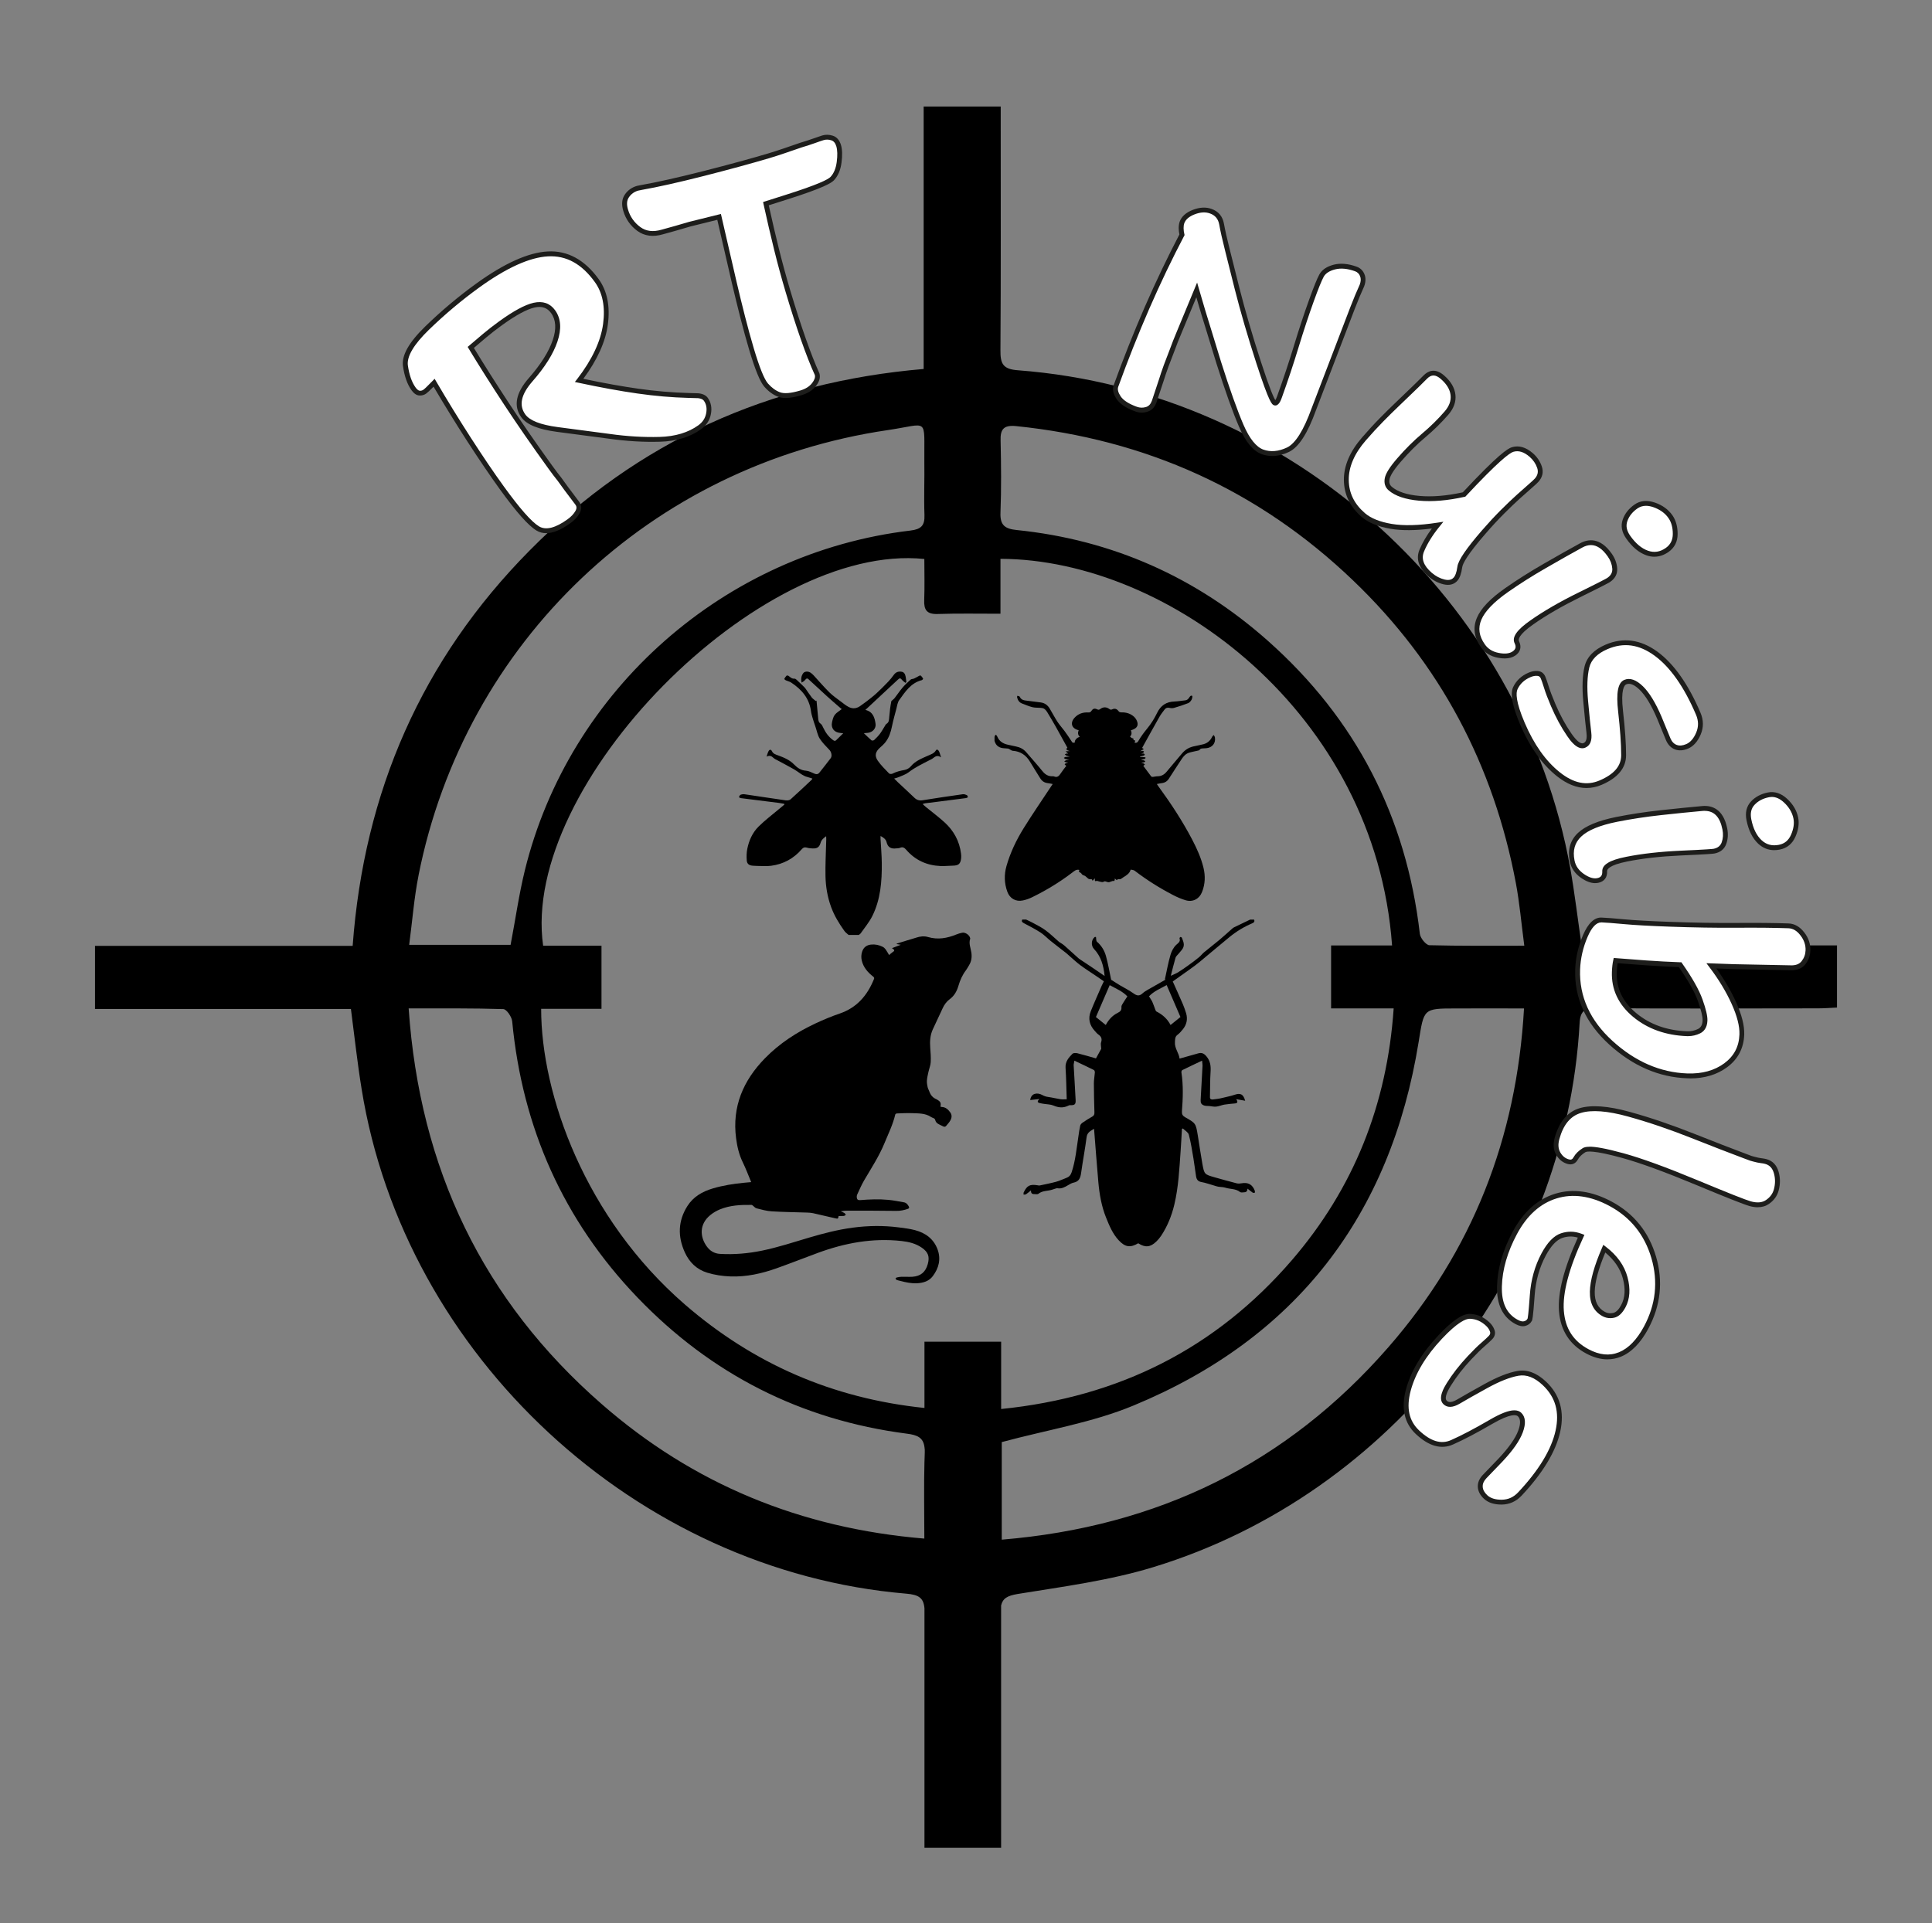 <?xml version="1.0" encoding="UTF-8"?>
<svg id="Calque_1" data-name="Calque 1" xmlns="http://www.w3.org/2000/svg" viewBox="0 0 631.1 628.32">
  <rect x="0" y="0" width="631.1" height="628.32" fill="#808080" stroke="none"/>
  <defs>
    <style>
      .cls-1 {
        fill: #fff;
      }

      .cls-2 {
        fill: #1d1d1b;
      }
    </style>
  </defs>
  <path d="M516.64,308.89c-1.29-8.78-2.24-16.91-3.66-24.96-15.66-87.82-91.26-156.19-180.37-162.94-5.03-.34-5.85-2.15-5.81-6.58.17-24.44.09-48.88.09-73.32v-6.28h-25.17v85.75c-50.43,4.3-93.5,23.67-128.69,59.29-35.2,35.58-54.13,78.83-57.83,129.21H31.03v20.61h83.6c1.2,9.16,2.11,17.68,3.49,26.12,13.98,87.17,89.76,157.48,177.88,164.92,4.17.34,5.68,1.42,5.98,4.78v78.27h25.04v-79.21c.56-2.32,2.07-3.18,5.46-3.74,14.84-2.41,29.99-4.39,44.32-8.78,77.79-23.75,134.72-96.68,139.19-177.7.22-4.39,1.98-4.9,5.68-4.9,24.05.13,48.15.09,72.2.04,2.11,0,4.17-.17,6.2-.26v-20.31h-83.43ZM136.71,286.04c15.15-76.33,75.86-134.16,153.35-145.52,13.51-1.98,11.75-4.43,11.88,10.28.09,5.81-.17,11.66.04,17.47.13,3.49-1.12,4.65-4.56,5.08-60.71,7.19-111.48,51.98-125.98,111.05-1.94,7.92-3.06,16.01-4.65,24.31h-33.13c1.03-7.75,1.59-15.27,3.06-22.68ZM301.98,477.51c-.22,8.13-.04,16.31-.04,25.21-40.4-3.36-75.47-17.81-105.37-43.93-38.81-33.86-59.46-76.89-63.08-129.3,10.97,0,20.95-.09,30.89.22,1.08,0,2.8,2.54,2.93,4,3.31,34.77,16.74,65.01,40.92,90.23,24.05,25.04,53.4,40.02,87.95,44.49,3.49.43,5.42,1.29,5.81,4.43.09.56.13,1.12.09,1.81-.04.95-.04,1.89-.09,2.84ZM301.98,438.4v21.64c-30.16-3.14-55.94-14.5-78.27-33.82-32.57-28.23-46.94-68.59-46.94-96.6h19.71v-20.61h-19.06c-7.49-52.62,70.61-131.92,124.52-126.37,0,4.43.13,8.95-.04,13.42-.13,3.18.82,4.65,4.3,4.56,6.67-.22,13.34-.09,20.61-.09v-17.94c55.08.17,122.46,50.56,127.92,126.33h-19.92v20.57h20.44c-2.15,31.5-13.08,58.82-33.26,82.27-24.78,28.74-56.32,44.71-94.96,48.62v-21.99h-25.04ZM453.47,440.25c-33.13,37.99-75.25,58.6-126.24,62.82v-31.88c14.84-4,29.65-6.37,43.07-11.96,53.1-21.99,83.95-62.13,93.11-118.8,1.76-10.89,1.42-10.93,12.26-10.93,7.1-.04,14.16,0,22.16,0-2.41,42.43-16.91,79.3-44.36,110.75ZM466.94,308.85c-1.12-.04-3.01-2.37-3.14-3.74-4.43-38.25-20.91-70.22-49.65-95.74-23.41-20.78-50.82-33-82.05-36.19-3.79-.39-5.46-1.55-5.29-5.64.3-7.83.22-15.71.04-23.54-.13-3.79,1.03-5.16,5.03-4.78,42.42,4.35,79.26,20.87,110.11,50.43,28.4,27.19,45.91,60.32,53.18,98.92,1.2,6.37,1.76,12.91,2.75,20.44-11.02,0-21,.09-30.98-.17Z"/>
  <path d="M315.13,468.99c-81.52,0-147.85-66.33-147.85-147.85s66.33-147.85,147.85-147.85,147.85,66.33,147.85,147.85-66.33,147.85-147.85,147.85ZM315.13,179.63c-78.03,0-141.51,63.48-141.51,141.51s63.48,141.51,141.51,141.51,141.51-63.48,141.51-141.51-63.48-141.51-141.51-141.51Z"/>
  <path d="M245.37,386.21c-.94-2.24-1.73-4.38-2.73-6.42-1.22-2.5-1.84-5.15-2.19-7.87-1.35-10.31,2.31-18.84,9.4-26.11,4.77-4.89,10.41-8.55,16.57-11.43,2.57-1.2,5.19-2.3,7.87-3.21,5.62-1.92,9.04-5.93,11.19-11.26.15-.36.07-.55-.23-.79-1.76-1.39-3.22-3.01-3.75-5.28-.23-.98-.19-1.97.13-2.93.47-1.39,1.47-2.13,2.9-2.28,1.34-.14,2.62.13,3.81.73.37.19.71.51.96.85.42.59.76,1.24,1.13,1.85.33-.28.62-.6.98-.83.91-.58.94-.8-.05-1.43.97-.37,1.86-.71,2.89-1.1-.54-.09-.96-.16-1.46-.25.15-.09.25-.17.36-.21.98-.31,1.97-.61,2.95-.91,1.06-.32,2.13-.61,3.18-.96,1.28-.43,2.6-.58,3.87-.2,3.23.95,6.27.38,9.28-.85.58-.24,1.2-.41,1.82-.55,1.02-.25,2.47.74,2.66,1.78.01.06.03.13.01.18-.55,1.56.17,3.02.38,4.51.21,1.47.04,2.84-.74,4.12-.34.56-.64,1.15-1.03,1.67-1.15,1.51-1.9,3.19-2.43,5-.51,1.75-1.32,3.3-2.84,4.42-1.06.78-1.8,1.81-2.35,3.01-1.05,2.31-2.16,4.59-3.22,6.9-.86,1.89-.98,3.9-.83,5.95.12,1.58.25,3.17.16,4.75-.06,1.07-.51,2.11-.74,3.17-.2.93-.43,1.86-.5,2.81-.05.71.08,1.45.23,2.16.1.5.39.95.56,1.44.41,1.19,1.16,2.06,2.34,2.54.09.04.17.1.26.15,1.07.64,1.25,1.04,1.03,2.28.15.03.3.08.45.09,1.26.05,2.06.82,2.75,1.76.63.87.51,1.8.03,2.64-.36.65-.89,1.2-1.37,1.78-.25.3-.58.37-.96.17-.63-.34-1.31-.59-1.89-.99-.32-.22-.59-.64-.69-1.02-.09-.36-.24-.55-.55-.68-.31-.13-.63-.25-.91-.43-1.85-1.22-3.97-1.12-6.04-1.21-1.68-.07-3.37.03-5.05.09-.19,0-.51.21-.54.38-.75,3.23-2.22,6.18-3.47,9.23-1.77,4.34-4.33,8.24-6.69,12.26-.88,1.5-1.55,3.12-2.29,4.69-.11.24-.14.54-.12.81.07.76.37,1.01,1.13.95,3.07-.25,6.15-.38,9.22-.08,1.69.16,3.37.51,5.05.8.79.14,1.26.7,1.61,1.38.2.38.11.61-.32.76-1.22.42-2.43.68-3.75.66-5.28-.08-10.56-.07-15.84-.08-.77,0-1.54.06-2.33.23.39.17.8.31,1.16.53.21.13.35.39.52.59-.22.13-.44.36-.67.38-.57.06-1.14.02-1.7.02-.16.92-.2.96-1.07.76-2.44-.56-4.86-1.14-7.3-1.68-.65-.14-1.34-.18-2.01-.2-3.83-.13-7.66-.16-11.48-.4-1.66-.1-3.32-.57-4.95-.98-.46-.12-.83-.61-1.25-.92-.12-.09-.25-.2-.38-.2-3.53-.05-7.04.1-10.35,1.47-1.08.45-2.15,1.06-3.06,1.8-3.84,3.09-3.39,7.29-1.24,10.27,1.06,1.47,2.44,2.35,4.33,2.46,4.65.27,9.23-.13,13.79-1.07,5.23-1.08,10.3-2.76,15.41-4.27,4.66-1.38,9.36-2.59,14.2-3.23,4.98-.66,9.97-.73,14.96-.09,1.79.23,3.6.44,5.33.9,3.44.9,6.12,2.85,7.39,6.3,1.17,3.18.4,6.14-1.57,8.75-1.24,1.65-3.14,2.21-5.16,2.31-1.85.09-3.63-.29-5.4-.76-.4-.11-.82-.17-1.2-.32-.17-.07-.34-.28-.39-.45-.02-.09.23-.32.39-.36.52-.11,1.05-.22,1.58-.23,1.17-.03,2.34.07,3.51,0,2.73-.18,4.33-1.54,5.05-4.17.66-2.42.14-3.88-1.95-5.33-1.98-1.37-4.24-1.92-6.59-2.18-9.48-1.06-18.57.63-27.43,3.9-4.46,1.65-8.89,3.39-13.37,4.99-4.89,1.74-9.9,2.87-15.14,2.68-2.57-.1-5.1-.47-7.56-1.22-3.46-1.06-5.85-3.41-7.32-6.63-2.36-5.17-2.26-10.28.84-15.16,1.93-3.03,4.85-4.71,8.22-5.72,3.4-1.02,6.88-1.55,10.4-1.89.67-.06,1.33-.12,2.23-.2Z"/>
  <path d="M409.65,300.46c.28.66-.02.97-.62,1.23-2.68,1.14-5.15,2.64-7.4,4.48-3.26,2.66-6.45,5.39-9.69,8.07-1.01.83-2.06,1.61-3.12,2.37-1.89,1.36-3.8,2.7-5.73,4.07,1.06,2.38,2.21,4.89,3.3,7.42.41.95.74,1.94,1.05,2.93.6,1.98.2,3.78-1.11,5.36-.51.61-1.03,1.24-1.67,1.71-.87.65-.79,1.41-.86,2.38-.15,2.05,1.29,3.52,1.52,5.41,2.05-.58,4.05-1.12,6.04-1.7,1.14-.34,1.9-.02,2.7.92,1.32,1.54,1.51,3.22,1.38,5.13-.18,2.73-.13,5.48-.2,8.22-.02.71.45.83.95.78,1.06-.12,2.14-.25,3.17-.52,1.27-.34,2.56-.54,3.83-.98,1.85-.64,2.94-.41,3.55,1.92-.93-.17-1.81-.32-2.93-.52.65.93.45,1.32-.42,1.4-1.14.11-2.3.19-3.43.38-.9.15-1.77.56-2.68.66-.73.08-1.5-.12-2.25-.19-.52-.05-1.06,0-1.56-.14-.39-.1-.83-.34-1.04-.65-.21-.31-.25-.8-.23-1.2.19-3.74.42-7.48.62-11.23.02-.45-.09-.91-.16-1.61-2.3,1.09-4.39,2.07-6.46,3.09-.18.09-.32.52-.28.76.65,4.22.49,8.45.17,12.68-.07.95.2,1.48,1.05,1.96,3.49,1.96,3.48,1.99,4.15,6.07.5,3.04.92,6.1,1.47,9.13.63,3.47.67,3.47,4.07,4.44,2.37.67,4.75,1.34,7.14,1.95.48.12,1.04.09,1.53,0,2.21-.41,3.63.36,4.41,2.49.07.18-.04.43-.07.64-.22-.03-.49,0-.66-.1-.53-.36-1.02-.78-1.67-1.29-.05,1.36-.96,1.14-1.64,1.23-.26.04-.62,0-.81-.14-1.39-1.12-3.18-.89-4.74-1.39-.77-.25-1.62-.21-2.43-.35-.44-.07-.85-.24-1.28-.36-1.39-.39-2.76-.9-4.17-1.15-1.17-.2-1.58-.9-1.74-1.88-.31-1.95-.53-3.92-.86-5.86-.44-2.59-.83-5.21-1.51-7.74-.21-.8-1.28-1.36-1.95-2.03-.1.06-.19.13-.29.19-.14,2.38-.26,4.75-.43,7.13-.42,5.92-.69,11.85-2.08,17.65-.86,3.59-2.24,7-4.28,10.09-.44.66-.96,1.28-1.53,1.84-1.98,1.94-3.65,2.1-5.96.62-2.61,1.53-4.31,1.27-6.42-1.02-1.94-2.11-3.02-4.72-4.07-7.33-1.51-3.73-2.18-7.66-2.54-11.64-.51-5.77-.93-11.54-1.4-17.41-1.07.67-2.22,1.11-2.43,2.72-.51,3.91-1.25,7.8-1.8,11.71-.22,1.58-.65,2.8-2.43,3.15-.66.13-1.28.52-1.88.87-1.06.62-2.1,1.21-3.41.97-.25-.04-.54.08-.8.16-.33.09-.66.21-.99.32-1.47.48-3.14.25-4.45,1.34-.26.21-.8.1-1.22.1-.65,0-1.25-.08-1.19-1.23-.67.54-1.12.95-1.62,1.27-.21.14-.54.09-.81.12.02-.25-.04-.54.06-.75,1.08-2.23,2.04-2.7,4.51-2.3.24.04.49.11.72.06,1.81-.39,3.63-.74,5.42-1.23,1.1-.3,2.13-.83,3.2-1.21.95-.34,1.48-.91,1.81-1.92,1.27-3.85,1.61-7.87,2.22-11.83.17-1.12.31-2.25.57-3.36.08-.36.42-.73.74-.95,1.03-.71,2.08-1.39,3.17-1.99.62-.34.75-.74.73-1.41-.1-3.16-.17-6.31-.18-9.47,0-1.17.24-2.34.32-3.52.02-.28-.11-.73-.31-.83-2.04-1.02-4.1-1.98-6.37-3.06-.1.64-.26,1.09-.24,1.53.2,3.78.46,7.55.64,11.33.07,1.45-.33,1.74-1.78,1.68-.26-.01-.53.13-.78.24-1.59.74-3.1.56-4.7-.12-.9-.39-1.97-.37-2.96-.53-.48-.08-.96-.14-1.43-.25-.67-.16-1.15-.43-.16-1.36-1.22.14-2.12.24-3.03.35.31-2.32,2.36-2.51,3.92-1.66.66.37,1.27.56,2,.66,1.34.18,2.65.53,3.98.73.59.09,1.21.02,2.03.02-.12-3.56-.16-6.93-.38-10.28-.13-2.03,1.01-3.33,2.25-4.58.31-.31,1.14-.3,1.66-.17,2.08.52,4.13,1.14,6.02,1.67.59-1.07,1.15-2.07,1.69-3.08.08-.15-.01-.39-.02-.59-.01-.52-.16-1.08,0-1.54.39-1.12.1-1.91-.85-2.57-.45-.31-.81-.76-1.18-1.17-1.74-1.88-2.29-4.05-1.34-6.44,1.13-2.83,2.39-5.61,3.6-8.4.21-.48.46-.93.69-1.4-.83-.57-1.64-1.13-2.46-1.69-1.73-1.18-3.51-2.29-5.19-3.54-1.38-1.03-2.63-2.23-3.94-3.36-.24-.2-.45-.43-.7-.62-1.69-1.32-3.39-2.61-5.06-3.95-1.13-.9-2.13-1.99-3.33-2.77-1.72-1.12-3.56-2.06-5.38-3.02-.56-.3-.95-.55-.6-1.23.42,0,.83,0,1.25,0,.74.36,1.49.68,2.21,1.08,1.4.78,2.87,1.48,4.14,2.43,1.57,1.16,2.97,2.54,4.45,3.82.18.16.42.24.61.38.36.24.73.47,1.05.75,1.59,1.42,3.17,2.85,4.76,4.28.03.02.05.05.08.07,1.48.99,2.97,1.97,4.44,2.96,1.27.85,2.52,1.73,3.91,2.67-.34-3.43-1.2-6.43-3.49-8.85-.99-1.05-.89-2.92.2-3.84.1-.09.31-.05.46-.06.11.57.02,1.3.34,1.57,1.47,1.27,2.43,2.87,2.93,4.67.7,2.52,1.13,5.12,1.69,7.75.42.26,1,.63,1.57.99.41.26.81.52,1.23.77,1.52.9,3.12,1.69,4.55,2.72,1.11.8,1.9.89,2.93-.06.47-.43,1.03-.78,1.59-1.1,1.48-.87,2.97-1.7,4.46-2.54.5-.28,1-.58,1.49-.86-.09-.01-.18-.02-.27-.04.6-2.69,1.07-5.42,1.85-8.06.34-1.13.9-2.29,1.86-3.23.48-.47,1.51-1,1.08-2.1-.04-.11.16-.43.29-.46.14-.03.44.12.49.26.25.72.61,1.46.62,2.2.02,1.32-1.03,2.13-1.78,3.08-.32.4-.79.76-.92,1.22-.57,1.95-1.04,3.93-1.55,5.91.88-.42,1.67-.71,2.38-1.14,1.18-.73,2.33-1.53,3.46-2.35,1.16-.83,2.3-1.69,3.4-2.59.59-.48,1.04-1.11,1.63-1.6,1.65-1.37,3.37-2.67,5.01-4.05,1.42-1.19,2.78-2.45,4.17-3.67.18-.16.38-.31.59-.42,1.75-.85,3.51-1.7,5.27-2.54.42,0,.83,0,1.25,0ZM375.33,325.54c.41.68.82,1.24,1.11,1.86.35.76.58,1.57.89,2.34.11.28.23.67.46.78,2.02,1,3.58,2.46,4.58,4.39,1.02-.82,2.02-1.63,3.23-2.61-1.42-3.29-2.95-6.83-4.5-10.43-2.08,1.15-4.16,1.97-5.76,3.66ZM368.27,325.57c-1.62-1.72-3.71-2.53-5.78-3.68-1.56,3.61-3.09,7.15-4.5,10.42,1.23.99,2.2,1.78,3.22,2.6.88-1.67,2.13-3.1,3.89-3.96.89-.43,1.32-.91,1.22-1.94-.04-.41.31-.89.55-1.3.42-.7.89-1.38,1.4-2.15Z"/>
  <path d="M324.85,240.82c.05-.13.1-.26.14-.39.13-.41.33-.42.58-.1.07.09.14.19.18.3.66,1.62,1.95,2.39,3.58,2.72.85.17,1.69.38,2.54.55,1.31.26,2.44.83,3.32,1.84,1.78,2.05,3.59,4.08,5.3,6.19.89,1.11,1.9,1.77,3.34,1.71.14,0,.3-.02.42.03,1.1.5,1.68-.11,2.23-.96.56-.86,1.22-1.66,1.83-2.47-.2-.17-.38-.3-.53-.47-.01-.02.15-.27.28-.32.27-.1.57-.14.85-.35-.22,0-.44.04-.64-.01-.22-.05-.42-.18-.63-.28.18-.13.35-.31.56-.39.28-.1.59-.12,1.07-.2-.55-.09-.91-.12-1.25-.22-.19-.06-.35-.23-.52-.36.2-.11.4-.3.61-.32.43-.05.88-.02,1.35-.11-.38-.1-.78-.18-1.14-.32-.19-.08-.33-.29-.5-.44.21-.08.42-.18.64-.23.13-.03.27.03.45.05-.04-.06-.05-.09-.07-.11-.26-.22-.52-.44-.77-.66.34-.03.68-.06,1.02-.08.07,0,.14,0,.41,0-.38-.13-.59-.18-.78-.28-.17-.09-.31-.24-.46-.36.12-.14.25-.29.41-.47-1.26-2.28-2.54-4.64-3.86-6.98-.9-1.59-1.83-3.16-2.78-4.72-.24-.39-.57-.76-.95-1.02-.3-.2-.71-.27-1.09-.3-.9-.09-1.84,0-2.7-.21-1.17-.29-2.3-.79-3.44-1.22-.92-.34-1.38-1.08-1.61-1.99-.04-.16.04-.35.07-.52.19.04.39.06.56.12.1.04.21.13.26.23.51,1.11,1.54,1.15,2.54,1.27,1.44.17,2.88.35,4.32.55,1.27.17,2.22.88,2.87,1.95.88,1.44,1.64,2.95,2.56,4.36.68,1.05,1.55,1.98,2.29,2.99.78,1.07,1.54,2.17,2.26,3.29.41.63.37.65,1.14.51-.22-.64.73-1.75,1.64-1.82-.67-.65-.76-1.38-.38-2.15-.08-.04-.11-.08-.15-.09-2.2-.57-2.73-2.38-1.19-4.06,1.2-1.3,2.71-1.81,4.43-1.71.5.03.8-.09,1.08-.53.48-.75,1.07-.89,1.87-.48.4.2.65.15.99-.11.97-.73,1.99-.73,2.98,0,.33.24.57.28.94.1.86-.41,1.56-.13,2.11.65.14.2.52.35.78.34,1.62-.05,3.09.37,4.27,1.47.48.45.88,1.12,1.05,1.76.34,1.31-.38,2.14-2.11,2.62.31.76.3,1.49-.29,2.05.24.19.43.46.68.52.39.1.63.2.41.65.67.04.72.16.37.81.59.19.95.02,1.27-.54.82-1.42,1.78-2.72,2.83-4,1.28-1.55,2.39-3.3,3.26-5.12,1.2-2.48,3.02-3.69,5.73-3.77,1.17-.04,2.33-.27,3.49-.38.54-.05.87-.34,1.19-.75.27-.35.49-.98,1.09-.7.11.05,0,.88-.21,1.24-.26.44-.64.94-1.09,1.12-1.52.6-3.08,1.1-4.65,1.56-.45.13-1,.11-1.46,0-.69-.17-1.22,0-1.62.53-.59.78-1.21,1.56-1.69,2.41-1.91,3.36-3.77,6.75-5.65,10.14.13.09.29.2.56.39-.44.25-.79.45-1.24.7.35-.05.61-.13.87-.12.15,0,.29.14.44.22-.09.14-.15.34-.28.42-.19.12-.43.16-.64.3.26-.03.52-.1.77-.07.14.02.31.17.38.31.03.06-.14.29-.25.33-.41.14-.84.23-1.27.33,0,.06,0,.12,0,.18.46,0,.93-.02,1.39.01.15.01.3.15.45.23-.13.13-.24.34-.4.38-.38.11-.78.15-1.19.29.35.06.71.09,1.05.19.15.04.27.21.4.32-.15.11-.29.28-.46.31-.27.05-.55.01-.85.13.21.06.44.09.64.18.2.09.37.22.55.34-.16.16-.32.32-.52.51.81,1.09,1.67,2.26,2.55,3.41.09.12.35.19.52.18.51-.04,1.02-.2,1.52-.2,1.27,0,2.22-.53,3.02-1.5,1.65-2.01,3.36-3.97,5.03-5.97,1.12-1.34,2.53-2.11,4.25-2.4.76-.13,1.5-.36,2.26-.5,1.54-.28,2.65-1.1,3.32-2.53.11-.23.35-.39.53-.59.13.26.33.5.38.77.31,1.9-.85,3.35-2.8,3.54-.37.04-.75.04-1.12.07-.41.03-.81,0-1.08.47-.12.2-.53.24-.82.31-.88.22-1.79.35-2.65.63-1.04.34-1.77,1.12-2.36,2.02-1.4,2.14-2.81,4.26-4.18,6.42-.57.91-1.35,1.38-2.4,1.5-.49.05-.97.18-1.56.29.2.28.35.52.52.76,4.07,5.57,7.85,11.32,11.05,17.44,1.53,2.93,2.89,5.94,3.67,9.17.64,2.66.55,5.3-.46,7.87-.9,2.3-3.01,3.43-5.38,2.73-1.45-.43-2.86-1.05-4.2-1.75-4.37-2.27-8.53-4.9-12.45-7.9-.36-.28-.95-.27-1.29-.36-.15.33-.22.59-.37.82-.68,1.04-1.85,1.48-2.78,2.2-.23.18-.67.09-1.11.13-.01.02-.13.17-.25.31-.23-.18-.45-.36-.7-.56,0,.13.03.31,0,.46-.03.14-.17.39-.21.38-.75-.21-1.33.54-2.05.36-.35-.09-.7-.21-.96-.29-.32.1-.64.3-.94.27-.54-.06-1.06-.25-1.6-.39-.02,0-.04-.05-.05-.04-.97.43-.61-.39-.71-.81-.23.26-.43.5-.71.82-.13-.29-.22-.46-.23-.49-.43-.05-.83,0-1.09-.15-.52-.32-.92-.94-1.47-1.09-.44-.12-.74-.38-.86-.63-.21-.42-1.26-.43-.64-1.19-1.05-.31-1.72.38-2.44.92-4.08,3.11-8.44,5.75-13.04,8-.96.47-2,.84-3.04,1.05-2.31.48-4.26-.66-5.06-2.88-.99-2.75-1.07-5.54-.27-8.36,1.25-4.38,3.2-8.47,5.58-12.31,2.9-4.68,6.03-9.21,9.06-13.81.14-.21.28-.42.46-.68-.59-.11-1.11-.24-1.64-.3-1.11-.13-1.9-.69-2.47-1.64-1.08-1.78-2.23-3.53-3.29-5.32-1.29-2.17-3.11-3.43-5.67-3.61-.38-.03-.74-.37-1.11-.55-.14-.07-.28-.15-.43-.17-.37-.05-.75-.08-1.12-.09-1.64-.06-2.82-.75-3.27-2.42,0-.42,0-.84,0-1.27Z"/>
  <g>
    <g>
      <path class="cls-1" d="M386.12,76.71c-.17-.68-.26-1.39-.28-2.12-.01-.73.08-1.37.28-1.92.53-1.47,1.82-2.59,3.87-3.38,2.05-.78,3.89-.88,5.55-.28,1.96.7,3.13,2.11,3.51,4.22.38,2.11,1.01,4.91,1.89,8.41l3.15,12.56c1.91,7.54,4.26,15.6,7.04,24.18,2.79,8.58,4.55,13.01,5.28,13.27.49.17,1-.47,1.53-1.94,2.04-5.63,3.87-11.17,5.52-16.59,1.65-5.42,3.3-10.43,4.96-15.02,1.45-4.04,2.54-6.73,3.27-8.06.72-1.33,2.12-2.26,4.18-2.8,2.06-.54,4.41-.33,7.04.62.98.35,1.67,1.02,2.08,2,.41.98.38,2.11-.08,3.39-.97,2.14-2,4.57-3.05,7.31l-12.67,33.1c-2.7,7.47-5.53,11.9-8.49,13.29-2.95,1.39-5.72,1.62-8.29.69-2.57-.93-4.88-3.77-6.94-8.52-2.05-4.76-4.5-11.62-7.35-20.61l-3.28-10.73c-1.23-3.9-2.53-8.25-3.91-13.03l-5.68,13.72c-.92,2.16-1.72,4.19-2.4,6.09l-1.88,4.92c-.64,1.78-1.15,3.29-1.53,4.53l-2.4,7.23c-.49,1.35-1.31,2.19-2.47,2.53-1.16.34-2.3.31-3.4-.08-2.81-1.02-4.72-2.26-5.71-3.72-.99-1.46-1.29-2.75-.89-3.85,3.14-8.69,6.53-17.21,10.15-25.55,3.64-8.34,7.44-16.29,11.41-23.85Z"/>
      <path class="cls-2" d="M415.58,148.99c-1.18,0-2.33-.2-3.44-.6-2.81-1.02-5.23-3.95-7.4-8.95-2.06-4.76-4.54-11.72-7.38-20.68l-3.29-10.74c-1.03-3.26-2.11-6.84-3.28-10.88l-4.82,11.64c-.9,2.11-1.7,4.15-2.39,6.05l-1.89,4.94c-.65,1.8-1.15,3.27-1.52,4.48l-2.41,7.25c-.59,1.61-1.59,2.63-3,3.04-1.33.39-2.64.36-3.89-.1-3-1.08-5-2.4-6.1-4.03-1.14-1.67-1.47-3.21-.98-4.56,3.13-8.65,6.55-17.26,10.17-25.59,3.61-8.27,7.41-16.22,11.3-23.65-.14-.64-.22-1.31-.23-2-.01-.85.1-1.57.33-2.21.61-1.68,2.06-2.98,4.33-3.85,2.23-.85,4.28-.95,6.1-.28,2.24.8,3.59,2.43,4.02,4.83.37,2.06,1,4.87,1.88,8.36l3.15,12.56c1.89,7.46,4.26,15.58,7.03,24.13,2.98,9.17,4.22,11.83,4.72,12.59.13-.19.34-.57.59-1.28,2-5.54,3.85-11.11,5.51-16.55,1.66-5.48,3.34-10.55,4.97-15.06,1.48-4.12,2.56-6.79,3.31-8.17.83-1.52,2.4-2.59,4.67-3.19,2.22-.58,4.74-.36,7.51.64,1.19.43,2.05,1.25,2.54,2.44.49,1.15.46,2.49-.07,3.96-1.03,2.26-2.05,4.71-3.06,7.33l-12.66,33.1c-2.79,7.73-5.7,12.22-8.89,13.72-1.88.88-3.7,1.32-5.46,1.32ZM391.05,92.35l.63,2.17c1.42,4.93,2.7,9.19,3.91,13.02l3.29,10.74c2.82,8.9,5.29,15.81,7.32,20.53,1.96,4.52,4.14,7.24,6.48,8.09,2.35.85,4.94.62,7.69-.66,2.75-1.29,5.47-5.61,8.08-12.84l12.67-33.11c1.02-2.65,2.06-5.12,3.07-7.35.37-1.04.4-1.96.07-2.75-.32-.77-.85-1.28-1.62-1.56-2.46-.89-4.67-1.09-6.57-.6-1.83.48-3.07,1.29-3.68,2.41-.7,1.29-1.78,3.97-3.22,7.95-1.62,4.49-3.29,9.53-4.95,14.98-1.66,5.47-3.52,11.06-5.53,16.63-.29.8-1.07,2.94-2.54,2.41-.62-.22-1.47-.53-5.77-13.78-2.78-8.58-5.16-16.73-7.06-24.23l-3.15-12.56c-.89-3.52-1.53-6.37-1.9-8.47-.33-1.83-1.31-3.01-3-3.62-1.48-.54-3.11-.45-5,.27-1.81.7-2.96,1.67-3.41,2.91-.16.45-.24,1-.23,1.64.01.68.1,1.33.25,1.94l.07.29-.14.27c-3.92,7.46-7.76,15.47-11.39,23.8-3.61,8.3-7.02,16.88-10.14,25.5-.3.85-.03,1.91.8,3.14.89,1.32,2.69,2.47,5.33,3.42.95.34,1.9.36,2.91.07.91-.27,1.55-.94,1.95-2.04l2.39-7.21c.37-1.22.88-2.72,1.54-4.55l1.89-4.94c.69-1.92,1.51-3.98,2.41-6.12l6.54-15.8Z"/>
    </g>
    <g>
      <path class="cls-1" d="M469.56,171.61c-6.07.94-11.12,1.06-15.13.38-4.02-.69-7.06-1.93-9.12-3.72-3.64-3.16-5.47-6.97-5.52-11.44-.04-4.47,1.88-8.95,5.76-13.42,2.01-2.31,3.91-4.38,5.72-6.22,1.8-1.84,3.44-3.45,4.91-4.85l4.67-4.48c1.47-1.4,3.05-2.95,4.76-4.66,1.7-1.71,3.55-1.7,5.58.05,2.07,1.79,3.22,3.72,3.46,5.78.24,2.06-.47,4.05-2.14,5.97-2.26,2.6-4.74,5.04-7.44,7.31-2.7,2.27-5.37,4.93-8.01,7.97-2.3,2.65-3.6,4.67-3.89,6.05-.3,1.38.02,2.48.96,3.29,2.01,1.74,5.18,2.82,9.5,3.2,4.32.39,9.2-.03,14.65-1.24,8.58-9.19,13.86-14.08,15.85-14.69,1.99-.6,4.02,0,6.08,1.79,1.28,1.11,2.18,2.43,2.7,3.96.52,1.53.23,2.94-.88,4.22-.34.39-1.04,1.04-2.08,1.94l-3.91,3.46c-1.56,1.4-3.31,3.07-5.24,5.01-1.94,1.94-3.95,4.11-6.04,6.52-4.99,5.75-7.61,9.57-7.87,11.46-.26,1.89-.71,3.2-1.35,3.94-.9,1.04-2.17,1.35-3.81.97-1.64-.4-3.15-1.19-4.53-2.38-2.95-2.56-3.86-5.18-2.73-7.87,1.12-2.69,2.83-5.45,5.12-8.29Z"/>
      <path class="cls-2" d="M472.98,191.1c-.46,0-.94-.06-1.46-.18-1.76-.43-3.4-1.28-4.87-2.55-3.22-2.8-4.21-5.75-2.95-8.77.93-2.24,2.29-4.56,4.03-6.92-5.29.69-9.81.72-13.44.11-4.14-.71-7.34-2.02-9.51-3.9-3.79-3.29-5.74-7.34-5.79-12.03-.04-4.66,1.97-9.35,5.96-13.95,2.03-2.33,3.96-4.44,5.76-6.26,1.73-1.76,3.39-3.4,4.93-4.87l4.66-4.48c1.38-1.31,2.93-2.83,4.74-4.65,1.4-1.41,3.69-2.56,6.66.01,2.21,1.91,3.46,4.03,3.72,6.28.26,2.28-.52,4.5-2.33,6.58-2.28,2.62-4.81,5.11-7.53,7.39-2.66,2.23-5.32,4.89-7.92,7.89-2.75,3.17-3.54,4.85-3.72,5.7-.24,1.1-.01,1.91.7,2.53,1.88,1.63,4.93,2.64,9.05,3.01,4.14.37,8.91-.02,14.17-1.18,11.52-12.33,14.66-14.31,16.03-14.73,2.26-.68,4.55-.03,6.83,1.94,1.37,1.19,2.36,2.64,2.93,4.3.62,1.81.27,3.49-1.03,4.99-.36.41-1.04,1.05-2.16,2.02l-3.9,3.46c-1.55,1.4-3.31,3.07-5.21,4.98-1.91,1.91-3.93,4.08-6,6.48-6.06,6.97-7.52,9.86-7.69,11.05-.28,2.06-.79,3.48-1.53,4.35-.81.93-1.86,1.4-3.13,1.4ZM471.47,170.51l-1.29,1.59c-2.25,2.78-3.93,5.5-5.01,8.09-.99,2.36-.16,4.64,2.52,6.96,1.28,1.1,2.69,1.85,4.2,2.21,1.79.42,2.58-.21,3.02-.71.37-.42.87-1.38,1.16-3.52.28-2.07,2.92-5.95,8.06-11.87,2.1-2.42,4.15-4.63,6.08-6.56,1.92-1.92,3.7-3.61,5.28-5.04l3.91-3.47c1.05-.91,1.7-1.52,2.01-1.87.91-1.06,1.15-2.18.72-3.44-.48-1.39-1.31-2.61-2.47-3.62-1.86-1.61-3.6-2.15-5.33-1.63-1.27.39-4.99,3.21-15.5,14.47l-.17.18-.24.05c-5.52,1.23-10.53,1.66-14.89,1.26-4.46-.4-7.8-1.53-9.94-3.39-1.15-1-1.57-2.4-1.22-4.06.32-1.52,1.65-3.62,4.07-6.41,2.65-3.06,5.38-5.77,8.1-8.06,2.66-2.23,5.13-4.66,7.35-7.22,1.52-1.76,2.16-3.51,1.95-5.36-.21-1.85-1.29-3.62-3.19-5.27-1.71-1.48-3.09-1.51-4.49-.09-1.82,1.83-3.38,3.36-4.77,4.68l-4.66,4.48c-1.53,1.46-3.17,3.08-4.89,4.83-1.77,1.79-3.68,3.87-5.69,6.18-3.73,4.3-5.6,8.64-5.57,12.89.04,4.28,1.76,7.82,5.25,10.85,1.94,1.69,4.88,2.88,8.74,3.54,3.91.66,8.91.53,14.88-.39l2.02-.31Z"/>
    </g>
    <g>
      <path class="cls-1" d="M495.48,209.83c.74,1.51.44,2.73-.89,3.66-1.23.86-2.95,1.06-5.16.63-2.22-.44-3.9-1.48-5.06-3.14-2.05-2.93-2.46-5.87-1.22-8.8,1.24-2.94,4.26-6.08,9.07-9.44,3.83-2.69,7.98-5.3,12.43-7.86,4.44-2.56,8.39-4.79,11.83-6.67,3.44-1.89,6.56-.84,9.36,3.16.97,1.38,1.51,2.84,1.62,4.35.1,1.51-.54,2.76-1.92,3.73-.53.37-3.78,2.03-9.74,4.97-5.97,2.94-11.08,5.91-15.35,8.89-4.06,2.83-5.71,5.01-4.98,6.52ZM530.83,170.02c.62-1.78,1.81-3.29,3.57-4.52,1.65-1.16,3.63-1.33,5.94-.53,2.31.81,4.08,2.09,5.31,3.85,1.04,1.49,1.57,3.37,1.56,5.64,0,2.27-.88,4.02-2.64,5.25-2.08,1.46-4.25,1.78-6.52.99-2.27-.8-4.33-2.53-6.2-5.2-1.31-1.87-1.65-3.69-1.03-5.47Z"/>
      <path class="cls-2" d="M491.5,215.14c-.69,0-1.42-.08-2.22-.23-2.41-.47-4.28-1.64-5.55-3.46-2.21-3.16-2.65-6.37-1.3-9.56,1.31-3.11,4.36-6.31,9.34-9.78,3.82-2.67,8.02-5.33,12.49-7.9,4.46-2.57,8.44-4.82,11.85-6.68,2.64-1.45,6.58-2.05,10.39,3.4,1.05,1.49,1.64,3.09,1.76,4.75.12,1.81-.64,3.3-2.26,4.43-.21.15-.86.6-9.85,5.03-5.91,2.92-11.04,5.89-15.24,8.83-4.99,3.49-4.96,5.02-4.72,5.52h0c.9,1.85.5,3.5-1.14,4.66-.95.66-2.13.99-3.55.99ZM519.68,178.1c-.91,0-1.85.27-2.81.8-3.4,1.86-7.37,4.1-11.82,6.67-4.43,2.54-8.59,5.18-12.37,7.82-4.66,3.25-7.61,6.32-8.79,9.1-1.14,2.69-.77,5.32,1.13,8.04,1.05,1.5,2.54,2.42,4.56,2.81,1.98.39,3.52.22,4.55-.5,1.01-.71,1.2-1.51.63-2.67h0c-.96-1.96.7-4.35,5.23-7.51,4.26-2.99,9.46-6,15.45-8.95,7.73-3.81,9.36-4.71,9.64-4.91,1.15-.8,1.67-1.79,1.58-3.02-.1-1.36-.59-2.69-1.47-3.95-1.74-2.49-3.56-3.73-5.51-3.73ZM540.43,181.91c-.87,0-1.75-.16-2.64-.47-2.42-.86-4.64-2.7-6.58-5.49-1.46-2.08-1.84-4.16-1.13-6.19h0c.67-1.94,1.97-3.59,3.86-4.91,1.86-1.3,4.1-1.51,6.66-.63,2.47.86,4.38,2.26,5.7,4.14,1.14,1.63,1.71,3.68,1.71,6.09,0,2.53-1.01,4.51-2.98,5.9-1.48,1.03-3.01,1.55-4.6,1.55ZM537.66,165.27c-1.04,0-1.97.29-2.81.88-1.61,1.12-2.71,2.51-3.27,4.13h0c-.54,1.54-.23,3.1.93,4.76,1.76,2.51,3.71,4.16,5.81,4.9,2.03.71,3.93.42,5.8-.89,1.55-1.08,2.31-2.59,2.31-4.6,0-2.09-.47-3.83-1.42-5.18-1.12-1.61-2.78-2.8-4.92-3.55-.87-.3-1.67-.45-2.42-.45Z"/>
    </g>
    <g>
      <path class="cls-1" d="M542.01,234.48c-1.92-4.49-3.87-7.71-5.87-9.65-2-1.94-3.75-2.59-5.24-1.96-1.68.72-2.19,3.91-1.54,9.57.65,5.67.98,10.43,1,14.28.01,3.85-2.49,6.85-7.52,9-4.49,1.91-9.09.99-13.8-2.76-4.72-3.75-8.62-9.25-11.71-16.49-2.48-5.81-3.25-9.69-2.32-11.64.93-1.95,2.47-3.39,4.63-4.31.9-.39,1.77-.54,2.61-.48.84.06,1.44.52,1.8,1.35.28.66.66,1.74,1.12,3.24.46,1.5,1.2,3.42,2.19,5.75,1.53,3.59,3.28,6.82,5.26,9.7,1.97,2.88,3.61,4.03,4.93,3.47,1.26-.54,1.75-1.91,1.47-4.13-.27-2.22-.62-5.64-1.04-10.28-.42-4.63-.28-8.37.41-11.22.7-2.84,2.84-5.03,6.43-6.57,5.5-2.35,10.89-1.6,16.14,2.24,5.25,3.84,9.84,10.37,13.78,19.59.95,2.21.97,4.38.07,6.5-.9,2.12-2.13,3.51-3.68,4.18-1.38.59-2.61.67-3.71.26-1.1-.42-1.93-1.28-2.49-2.6l-2.9-7.04Z"/>
      <path class="cls-2" d="M518.26,257.48c-3.2,0-6.46-1.3-9.72-3.9-4.8-3.82-8.82-9.47-11.95-16.8-2.6-6.08-3.35-10.1-2.3-12.3,1.01-2.12,2.71-3.71,5.04-4.7,1-.43,2-.62,2.98-.54,1.14.09,1.99.72,2.47,1.83.31.73.7,1.87,1.15,3.32.45,1.45,1.18,3.36,2.16,5.67,1.51,3.54,3.25,6.76,5.18,9.56,1.67,2.44,3.08,3.56,3.97,3.19.33-.14,1.33-.57,1-3.3-.27-2.18-.61-5.55-1.05-10.3-.43-4.69-.28-8.55.43-11.48.76-3.09,3.08-5.48,6.89-7.11,5.76-2.45,11.45-1.67,16.92,2.33,5.34,3.91,10.07,10.61,14.04,19.92,1.03,2.4,1.05,4.8.07,7.12-.98,2.3-2.36,3.85-4.1,4.6-1.57.66-3.02.76-4.3.27-1.31-.5-2.3-1.52-2.94-3.03l-2.9-7.05c-1.86-4.37-3.78-7.52-5.69-9.39-1.73-1.69-3.21-2.29-4.38-1.79-.59.25-1.88,1.61-1.06,8.75.65,5.71.99,10.54,1,14.36.02,4.18-2.68,7.46-8,9.73-1.61.69-3.25,1.03-4.89,1.03ZM501.88,220.82c-.62,0-1.27.14-1.93.43-1.99.85-3.38,2.13-4.23,3.92-.57,1.19-.63,4.07,2.33,10.99,3.03,7.09,6.89,12.53,11.48,16.19,4.51,3.59,8.77,4.46,13,2.65,4.75-2.03,7.05-4.73,7.04-8.27-.01-3.76-.35-8.54-.99-14.19-.71-6.2-.08-9.5,2.01-10.39,1.82-.77,3.87-.06,6.11,2.12,2.06,2.01,4.1,5.34,6.05,9.91h0s2.9,7.05,2.9,7.05c.47,1.11,1.14,1.82,2.04,2.16.9.34,1.92.26,3.12-.25,1.35-.58,2.45-1.84,3.26-3.76.82-1.93.8-3.86-.07-5.88-3.86-9.04-8.4-15.52-13.52-19.26-5.05-3.7-10.08-4.41-15.36-2.15-3.33,1.42-5.34,3.45-5.97,6.03-.67,2.75-.8,6.44-.39,10.96.43,4.73.77,8.09,1.04,10.25.32,2.6-.33,4.27-1.95,4.96-2.58,1.1-5.07-2.55-5.89-3.75-1.99-2.89-3.78-6.2-5.33-9.83-1.01-2.37-1.76-4.33-2.22-5.83-.54-1.76-.89-2.7-1.09-3.17-.24-.56-.59-.83-1.13-.87-.1,0-.2-.01-.31-.01Z"/>
    </g>
    <g>
      <path class="cls-1" d="M524.18,284.69c.07,1.68-.69,2.68-2.28,3-1.47.29-3.13-.21-4.98-1.5-1.85-1.29-2.98-2.92-3.37-4.9-.7-3.51.11-6.36,2.42-8.55,2.31-2.19,6.34-3.86,12.09-5.01,4.6-.92,9.44-1.66,14.54-2.21,5.1-.55,9.6-1.01,13.52-1.36,3.91-.35,6.35,1.87,7.3,6.65.33,1.66.24,3.2-.27,4.64-.51,1.43-1.59,2.31-3.26,2.64-.64.13-4.28.34-10.92.64-6.64.3-12.52.96-17.62,1.98-4.85.96-7.24,2.29-7.17,3.97ZM572.55,262.43c1.28-1.39,2.98-2.29,5.08-2.71,1.98-.4,3.86.24,5.66,1.9,1.79,1.66,2.9,3.55,3.32,5.66.36,1.79.08,3.72-.84,5.79-.91,2.07-2.42,3.32-4.52,3.74-2.49.5-4.61-.07-6.37-1.71-1.75-1.64-2.95-4.05-3.59-7.25-.45-2.23-.03-4.05,1.25-5.43Z"/>
      <path class="cls-2" d="M521.08,288.56c-1.42,0-2.97-.58-4.61-1.72-2.02-1.41-3.26-3.22-3.69-5.4-.76-3.78.14-6.9,2.66-9.28,2.41-2.28,6.61-4.03,12.47-5.21,4.61-.92,9.52-1.67,14.61-2.22,5.05-.55,9.6-1.01,13.53-1.36,2.99-.27,6.85.78,8.15,7.29.36,1.79.26,3.49-.3,5.06-.61,1.71-1.91,2.77-3.85,3.15-.43.09-2.06.25-11.04.65-6.6.3-12.49.96-17.5,1.97-5.97,1.19-6.56,2.61-6.54,3.16.09,2.06-.95,3.41-2.92,3.81-.32.06-.65.09-.98.09ZM556.88,264.93c-.22,0-.45.01-.69.03-3.92.35-8.46.81-13.5,1.36-5.04.55-9.91,1.29-14.47,2.2-5.57,1.12-9.51,2.73-11.7,4.81-2.13,2.01-2.84,4.56-2.19,7.82.35,1.78,1.35,3.22,3.04,4.41,1.66,1.15,3.13,1.62,4.37,1.37,1.21-.24,1.7-.9,1.65-2.19h0c-.09-2.19,2.39-3.71,7.81-4.78,5.09-1.02,11.06-1.69,17.74-2,8.61-.38,10.46-.56,10.8-.62,1.38-.27,2.25-.97,2.67-2.13.46-1.29.54-2.71.23-4.21-.81-4.06-2.7-6.05-5.76-6.05ZM579.57,277.78c-1.98,0-3.73-.7-5.23-2.1-1.87-1.74-3.16-4.33-3.83-7.67-.5-2.49,0-4.55,1.45-6.12h0c1.39-1.5,3.24-2.49,5.51-2.95,2.23-.45,4.37.26,6.35,2.1,1.9,1.77,3.1,3.82,3.56,6.08.39,1.93.09,4.04-.89,6.27-1.02,2.31-2.73,3.73-5.1,4.2-.63.13-1.25.19-1.84.19ZM578.77,260.4c-.32,0-.65.03-.98.1-1.93.39-3.5,1.22-4.66,2.47h0c-1.11,1.19-1.45,2.74-1.06,4.73.6,3.01,1.73,5.31,3.35,6.82,1.58,1.47,3.43,1.96,5.67,1.52,1.86-.37,3.15-1.44,3.96-3.28.84-1.92,1.11-3.71.79-5.32-.39-1.93-1.43-3.7-3.09-5.24-1.3-1.21-2.61-1.81-3.98-1.81Z"/>
    </g>
    <g>
      <path class="cls-1" d="M566.47,315.84l-7.42-.26c3.04,4.02,5.49,8.06,7.33,12.13,1.84,4.07,2.71,7.51,2.61,10.3-.15,4.23-1.92,7.59-5.29,10.07-3.38,2.48-7.57,3.64-12.58,3.45-9.04-.33-17.35-3.93-24.91-10.81-7.57-6.88-11.19-14.88-10.86-23.98.13-3.71.97-7.34,2.49-10.9,1.53-3.56,3.3-5.3,5.32-5.23,1.5.06,3.95.24,7.35.56,3.41.32,8.33.59,14.77.82,7.93.29,15.29.41,22.06.36,6.77-.05,12.41,0,16.89.17,1.69.06,3.19.93,4.5,2.61,1.31,1.67,1.93,3.49,1.86,5.44-.05,1.5-.54,2.82-1.46,4-.92,1.17-2.33,1.72-4.21,1.65l-18.45-.37ZM548.81,315.21c-3.64-.13-7.31-.33-11.02-.59l-10.03-.75c-.23,1.04-.37,2.27-.43,3.7-.2,5.53,2.01,10.21,6.62,14.06,4.61,3.85,10.34,5.89,17.17,6.14,1.37.05,2.66-.23,3.89-.84,1.22-.61,1.87-1.76,1.93-3.45.05-1.37-.47-3.58-1.57-6.65-1.1-3.07-3.28-6.94-6.57-11.61Z"/>
      <path class="cls-2" d="M552.11,352.34c-.34,0-.68,0-1.02-.02-9.2-.34-17.75-4.04-25.42-11.02-7.71-7.02-11.45-15.29-11.12-24.59.14-3.79,1-7.56,2.56-11.19,1.66-3.87,3.71-5.83,6.07-5.71,1.53.06,4.02.25,7.4.57,3.4.32,8.36.59,14.72.82,7.92.29,15.33.41,22.03.36,6.73-.05,12.42,0,16.93.17,1.93.07,3.65,1.05,5.09,2.91,1.42,1.81,2.1,3.82,2.02,5.96-.06,1.65-.61,3.15-1.63,4.46-1.09,1.38-2.73,2.03-4.87,1.96l-18.45-.37-5.77-.21c2.63,3.64,4.79,7.31,6.43,10.96,1.88,4.16,2.78,7.75,2.68,10.65-.16,4.46-2.05,8.05-5.62,10.68-3.28,2.41-7.33,3.63-12.06,3.63ZM523.05,301.39c-1.61,0-3.12,1.6-4.47,4.76-1.48,3.45-2.3,7.02-2.43,10.62-.32,8.81,3.25,16.67,10.6,23.36,7.38,6.72,15.59,10.29,24.4,10.61,4.81.17,8.87-.94,12.08-3.3,3.2-2.36,4.83-5.45,4.97-9.46.09-2.66-.76-6.01-2.54-9.95-1.79-3.98-4.23-8.01-7.24-11.98l-1.01-1.33,9.08.32,18.44.37c1.63.06,2.81-.38,3.58-1.35.82-1.05,1.24-2.21,1.29-3.54.07-1.75-.5-3.41-1.69-4.92-1.16-1.5-2.44-2.25-3.9-2.3-4.48-.16-10.15-.22-16.86-.17-6.72.05-14.16-.07-22.1-.36-6.4-.23-11.38-.51-14.82-.83-3.35-.31-5.82-.5-7.31-.56-.03,0-.06,0-.09,0ZM551.44,338.55c-.12,0-.23,0-.35,0-6.98-.25-12.91-2.38-17.64-6.32-4.79-4-7.12-8.94-6.91-14.7.06-1.51.2-2.76.45-3.85l.15-.67,10.72.81c3.7.26,7.4.46,10.99.59h.39s.23.34.23.34c3.31,4.71,5.55,8.68,6.66,11.8,1.14,3.19,1.67,5.46,1.61,6.95-.09,2.48-1.34,3.62-2.37,4.13-1.24.61-2.56.92-3.93.92ZM528.4,314.7c-.14.84-.24,1.8-.27,2.89-.19,5.31,1.88,9.7,6.34,13.42,4.45,3.71,10.07,5.72,16.69,5.95,1.22.05,2.4-.21,3.51-.75.95-.47,1.44-1.38,1.49-2.76.05-1.26-.47-3.4-1.52-6.36-1.04-2.92-3.14-6.65-6.24-11.1-3.48-.13-7.06-.33-10.65-.58l-9.34-.7Z"/>
    </g>
    <g>
      <path class="cls-1" d="M509.01,376.94c-.8-1.37-.94-3.03-.4-4.97,1.37-4.96,3.89-7.99,7.57-9.1,3.68-1.12,8.95-.72,15.78,1.16,3.52.97,7.03,2.05,10.54,3.26,3.52,1.2,6.95,2.47,10.3,3.8l9.5,3.73,7.6,2.91c1.16.45,1.83.71,2.02.76l.94.26c.94.26,1.72.42,2.34.49.62.07,1.15.16,1.59.29,1.7.47,2.83,1.64,3.39,3.51.57,1.88.57,3.82.02,5.83-.43,1.57-1.38,2.86-2.84,3.87-1.46,1.02-3.35,1.2-5.68.57-1.69-.47-7.57-2.79-17.62-6.98-10.06-4.19-18.03-7.09-23.92-8.72-7.22-1.99-11.46-2.58-12.73-1.79-1.27.8-2.17,1.7-2.72,2.7-.55,1-1.35,1.35-2.42,1.06-1.38-.38-2.47-1.26-3.28-2.63Z"/>
      <path class="cls-2" d="M574.19,394.46c-.84,0-1.75-.13-2.71-.4-1.74-.48-7.53-2.77-17.71-7.01-9.99-4.16-18-7.08-23.83-8.69-9.46-2.61-11.61-2.18-12.09-1.88-1.14.72-1.97,1.53-2.44,2.4-.73,1.32-1.91,1.83-3.32,1.44-1.58-.43-2.84-1.44-3.75-2.99h0c-.91-1.55-1.07-3.43-.48-5.58,1.44-5.22,4.16-8.46,8.11-9.65,3.81-1.15,9.26-.76,16.22,1.15,3.56.98,7.12,2.08,10.59,3.27,3.47,1.19,6.95,2.47,10.33,3.81l9.5,3.73,7.6,2.9c.48.19,1.73.67,1.93.73l.96.27c.89.25,1.63.4,2.22.47.68.08,1.24.18,1.72.31,1.97.54,3.29,1.9,3.93,4.05.6,2.01.61,4.12.02,6.26-.48,1.75-1.54,3.2-3.15,4.32-1.03.72-2.24,1.08-3.63,1.08ZM519.24,374.67c1.86,0,5.12.51,11.12,2.16,5.89,1.62,13.97,4.57,24.02,8.75,9.98,4.15,15.87,6.49,17.52,6.95,2.1.58,3.74.43,5.01-.45,1.32-.91,2.14-2.04,2.53-3.43.51-1.85.5-3.67-.01-5.39-.48-1.61-1.41-2.58-2.84-2.97-.4-.11-.88-.2-1.47-.26-.67-.08-1.49-.25-2.46-.52l-.94-.26c-.17-.04-.55-.18-2.1-.78l-7.6-2.9-9.51-3.73c-3.36-1.34-6.81-2.61-10.26-3.79-3.44-1.18-6.97-2.27-10.5-3.25-6.67-1.84-11.83-2.23-15.34-1.16-3.44,1.04-5.74,3.84-7.04,8.56-.48,1.75-.37,3.17.32,4.36h0c.7,1.2,1.62,1.94,2.8,2.26.71.2,1.14,0,1.51-.68.61-1.11,1.61-2.12,2.99-2.98.4-.25,1.03-.47,2.24-.47Z"/>
    </g>
    <g>
      <path class="cls-1" d="M516.48,403.92c-2.13-.84-4.25-.91-6.37-.2-2.11.71-4.08,2.76-5.89,6.15-2.15,4.01-3.4,8.48-3.74,13.39-.34,4.91-.62,7.56-.83,7.97-.34.63-.88,1.05-1.61,1.24-.73.2-1.62.02-2.65-.53-3.91-2.09-5.78-5.97-5.62-11.64.16-5.67,1.84-11.5,5.03-17.46,3.38-6.32,7.85-10.32,13.41-12.03,5.57-1.71,11.5-.88,17.82,2.5,7.11,3.81,11.83,9.66,14.14,17.54,2.32,7.88,1.49,15.52-2.47,22.92-2.43,4.53-5.29,7.47-8.59,8.81-3.3,1.33-6.84.99-10.63-1.04-5.16-2.77-7.98-7.16-8.45-13.16-.48-6.01,1.67-14.17,6.44-24.46ZM524.06,407.98c-2.55,5.87-3.86,10.56-3.93,14.06-.07,3.51,1.19,5.95,3.77,7.34.97.52,2.05.65,3.22.39,1.17-.26,2.22-1.25,3.14-2.97,1.38-2.58,1.58-5.68.61-9.31-.98-3.62-3.25-6.8-6.81-9.51Z"/>
      <path class="cls-2" d="M525.09,444.16c-2.24,0-4.57-.64-6.96-1.92-5.39-2.89-8.38-7.53-8.87-13.8-.47-5.97,1.6-14.06,6.15-24.06-1.69-.51-3.34-.48-5.03.09-1.91.64-3.74,2.58-5.44,5.77-2.09,3.9-3.32,8.3-3.64,13.07-.53,7.53-.77,8-.92,8.28-.46.84-1.16,1.39-2.11,1.64-.93.25-2.02.05-3.22-.6-4.17-2.23-6.2-6.39-6.04-12.36.16-5.77,1.88-11.76,5.12-17.81,3.46-6.47,8.13-10.65,13.88-12.42,5.75-1.77,11.95-.9,18.43,2.56,7.28,3.9,12.16,9.96,14.52,18.01,2.37,8.05,1.51,15.97-2.53,23.52-2.51,4.68-5.53,7.77-8.99,9.17-1.4.57-2.85.85-4.34.85ZM513.02,402.44c1.25,0,2.51.25,3.76.74l.78.31-.35.76c-4.69,10.12-6.83,18.21-6.37,24.06.45,5.77,3.08,9.87,8.04,12.53,3.6,1.92,6.86,2.25,9.96,1,3.1-1.26,5.86-4.1,8.19-8.44,3.84-7.17,4.65-14.69,2.41-22.33-2.24-7.63-6.86-13.37-13.75-17.06-6.09-3.26-11.88-4.08-17.21-2.44-5.34,1.64-9.69,5.56-12.95,11.65-3.12,5.83-4.78,11.59-4.93,17.11-.15,5.4,1.55,8.97,5.2,10.92.84.45,1.54.61,2.07.46.52-.14.88-.41,1.12-.85.06-.18.3-1.36.74-7.64.34-4.99,1.63-9.61,3.83-13.71,1.9-3.56,4.03-5.76,6.34-6.53,1.05-.35,2.1-.53,3.16-.53ZM525.99,430.69c-.87,0-1.69-.21-2.46-.61-2.86-1.53-4.27-4.24-4.19-8.05.07-3.59,1.41-8.42,3.99-14.36l.4-.93.8.61c3.69,2.81,6.08,6.16,7.1,9.94,1.03,3.81.8,7.14-.67,9.89-1.03,1.92-2.26,3.06-3.67,3.37-.45.1-.88.15-1.31.15ZM524.38,409.24c-2.23,5.31-3.39,9.62-3.45,12.81-.06,3.21,1.03,5.38,3.35,6.62.81.43,1.69.54,2.68.32.93-.21,1.81-1.07,2.61-2.57,1.28-2.38,1.46-5.32.54-8.73-.85-3.16-2.78-6-5.73-8.45Z"/>
    </g>
    <g>
      <path class="cls-1" d="M490.2,477c3.34-3.56,5.5-6.64,6.48-9.25.98-2.61.87-4.47-.32-5.58-1.33-1.25-4.46-.43-9.38,2.44-4.93,2.87-9.15,5.09-12.67,6.65-3.52,1.56-7.27.48-11.26-3.27-3.56-3.34-4.57-7.92-3.03-13.75,1.55-5.83,5-11.61,10.4-17.35,4.32-4.6,7.56-6.87,9.73-6.8,2.17.07,4.11.91,5.81,2.51.71.67,1.2,1.4,1.48,2.2.28.8.11,1.53-.52,2.19-.49.52-1.33,1.3-2.52,2.33-1.19,1.02-2.65,2.46-4.38,4.32-2.67,2.84-4.93,5.75-6.77,8.71-1.84,2.95-2.24,4.92-1.19,5.9,1,.94,2.45.83,4.37-.31,1.92-1.14,4.92-2.84,8.99-5.08,4.07-2.25,7.55-3.62,10.44-4.13,2.88-.51,5.75.58,8.6,3.25,4.36,4.1,5.84,9.32,4.43,15.67-1.41,6.35-5.55,13.18-12.4,20.49-1.65,1.76-3.62,2.64-5.92,2.67-2.3.03-4.07-.54-5.31-1.7-1.09-1.03-1.67-2.12-1.73-3.3-.06-1.17.4-2.28,1.38-3.33l5.28-5.48Z"/>
      <path class="cls-2" d="M490.42,491.6c-2.43,0-4.34-.64-5.7-1.91-1.24-1.17-1.91-2.45-1.98-3.83-.07-1.39.47-2.7,1.6-3.91l5.28-5.49c3.25-3.47,5.38-6.49,6.31-8.99.85-2.26.81-3.85-.12-4.73-.47-.44-2.23-1.07-8.44,2.55-4.92,2.87-9.21,5.12-12.75,6.69-3.83,1.7-7.9.55-12.12-3.41-3.77-3.54-4.87-8.43-3.25-14.53,1.58-5.94,5.14-11.89,10.58-17.69,4.45-4.74,7.8-7.05,10.21-7.05.04,0,.08,0,.12,0,2.35.08,4.48.99,6.33,2.72.8.75,1.37,1.6,1.69,2.52.38,1.07.14,2.11-.69,2.99-.51.54-1.35,1.32-2.57,2.38-1.16,1-2.61,2.43-4.33,4.26-2.63,2.8-4.87,5.69-6.67,8.59-1.56,2.5-2.03,4.25-1.33,4.91.26.25,1.06,1,3.43-.41,1.99-1.18,5.02-2.89,9.01-5.1,4.13-2.28,7.72-3.7,10.68-4.21,3.12-.55,6.25.61,9.28,3.45,4.56,4.29,6.13,9.81,4.66,16.42-1.43,6.46-5.67,13.48-12.6,20.86-1.79,1.91-3.97,2.89-6.49,2.92-.05,0-.11,0-.16,0ZM494.67,460.81c.94,0,1.68.26,2.23.78,1.44,1.35,1.61,3.52.52,6.44-1.02,2.73-3.19,5.85-6.64,9.52h0s-5.28,5.49-5.28,5.49c-.83.89-1.21,1.78-1.16,2.74.05.97.53,1.87,1.48,2.76,1.07,1.01,2.7,1.5,4.75,1.48,2.1-.03,3.85-.82,5.35-2.42,6.73-7.17,10.84-13.94,12.21-20.12,1.36-6.11-.02-10.99-4.2-14.92-2.68-2.51-5.28-3.51-7.92-3.05-2.79.49-6.22,1.85-10.19,4.04-3.98,2.19-7,3.9-8.97,5.07-2.25,1.34-4.05,1.41-5.32.21-2.04-1.91.3-5.67,1.06-6.9,1.86-2.99,4.17-5.96,6.87-8.83,1.78-1.9,3.23-3.33,4.45-4.38,1.17-1.01,1.99-1.78,2.45-2.27.42-.45.53-.88.35-1.38-.24-.69-.66-1.3-1.28-1.88-1.58-1.48-3.31-2.23-5.3-2.3-1.28-.02-3.97,1.06-9.12,6.55-5.27,5.61-8.7,11.33-10.21,17.01-1.48,5.58-.56,9.82,2.8,12.97,3.76,3.54,7.16,4.56,10.39,3.12,3.49-1.55,7.72-3.77,12.59-6.61,3.58-2.09,6.23-3.12,8.09-3.12Z"/>
    </g>
  </g>
  <path d="M277.18,305.47c-.46-.42-1-.79-1.35-1.28-1.74-2.44-3.29-4.97-4.34-7.82-1.21-3.3-1.77-6.69-1.84-10.15-.07-3.66.13-7.32.22-10.99.02-.66.06-1.31,0-2.01-.78.58-1.52,1.13-1.8,2.11-.42,1.47-1.11,1.96-2.64,1.89-.64-.03-1.3-.09-1.9-.27-.69-.2-1.15-.04-1.61.5-2.65,3.07-6,4.9-10.01,5.43-1.29.17-2.63.07-3.94.07-.67,0-1.34-.06-2.02-.09-1.2-.07-1.93-.55-2.02-1.72-.1-1.26-.07-2.58.18-3.81.55-2.73,1.7-5.29,3.67-7.25,2.07-2.06,4.43-3.82,6.66-5.71.59-.5,1.19-.99,1.78-1.48-.02-.08-.04-.16-.05-.25-.58-.1-1.16-.22-1.75-.3-4.11-.52-8.23-1.02-12.34-1.55-.25-.03-.48-.2-.72-.3.17-.27.27-.69.51-.79.41-.17.92-.25,1.37-.18,4.46.65,8.91,1.35,13.38,1.98.53.07,1.27,0,1.63-.33,2.34-2.08,4.6-4.25,6.89-6.39.08-.07.11-.19.23-.39-.53-.17-1.02-.36-1.52-.48-1.72-.41-2.95-1.66-4.42-2.51-1.79-1.03-3.63-1.97-5.44-2.96-.44-.24-.93-.43-1.29-.77-.66-.63-1.31-.96-2.3-.45.22-.61.35-1.27.67-1.82.35-.6.81-.55,1.11.07.4.84,1.2,1.05,1.95,1.33,1.94.71,3.82,1.48,5.31,3.03,1.03,1.06,2.22,1.88,3.84,1.99.94.07,1.85.57,2.75.96.66.28,1.19.23,1.64-.34,1.24-1.57,2.49-3.13,3.69-4.73.5-.66.23-1.96-.36-2.61-1.1-1.22-2.34-2.35-3.21-3.73-.71-1.12-.95-2.54-1.39-3.83-.34-.99-.68-1.98-.97-2.98-.21-.72-.43-1.46-.52-2.2-.55-4.22-3.06-7.09-6.45-9.33-.52-.35-1.19-.48-1.77-.74-.21-.09-.53-.4-.51-.45.2-.38.44-.76.75-1.07.1-.1.48-.05.65.07.59.41,1.02.96,1.93.91.47-.03,1,.68,1.47,1.09.49.43.95.9,1.42,1.36.24.23.49.46.68.73.7.98,1.34,2,2.08,2.95.36.47.9.8,1.35,1.19.07-.05.14-.11.21-.16.18,1.89.36,3.78.53,5.67.06.71.09,1.38.81,1.88.42.29.66.89.9,1.39.75,1.56,1.72,2.92,3.14,3.95.36.26.67.41,1.03.06.72-.7,1.43-1.41,2.31-2.27-.47-.05-.75-.09-1.03-.12-1.93-.17-3.04-1.6-2.62-3.49.19-.84.39-1.76.89-2.41.57-.75,1.48-1.24,2.28-1.88-.04-.03-.23-.18-.41-.33-1.47-1.28-2.95-2.55-4.4-3.86-2.03-1.84-4.04-3.7-6.05-5.57-.42-.39-.68-.29-1.02.14-.31.4-.74.7-1.23.96-.26-1.18-.13-2.21.54-3.09.47-.62,1.6-.67,2.39-.14.36.24.7.55,1,.87,1.71,1.85,3.34,3.78,5.13,5.54,1.16,1.15,2.54,2.08,3.84,3.07.79.61,1.58,1.25,2.46,1.71,1.39.73,2.76.51,4-.47.59-.46,1.23-.85,1.82-1.32,1.1-.86,2.22-1.7,3.24-2.64,1.34-1.23,2.61-2.52,3.87-3.83.67-.7,1.28-1.48,1.86-2.27.64-.88,1.5-1.14,2.51-.98.89.14,1.18.88,1.33,1.65.11.58.15,1.18.23,1.77-.11.07-.21.13-.32.2-.35-.29-.76-.54-1.05-.89-.56-.68-.76-.74-1.4-.15-1.38,1.27-2.75,2.56-4.12,3.84-2.16,2.01-4.32,4.03-6.5,6.06-.16-.06-.09-.02-.01,0,2.46.55,3.06,2.49,3.34,4.59.19,1.43-.95,2.7-2.46,2.89-.41.05-.82.07-1.37.12.9.85,1.67,1.63,2.5,2.34.16.13.68.07.86-.1.67-.63,1.33-1.29,1.88-2.02.6-.79,1.07-1.68,1.6-2.52.16-.26.3-.59.54-.74.86-.51.84-1.34.91-2.17.16-1.81.34-3.62.7-5.29.36-.33.78-.62,1.08-1,.88-1.12,1.65-2.31,2.57-3.39.8-.94,1.72-1.79,2.64-2.61.26-.23.75-.19,1.11-.35.47-.2.9-.49,1.36-.72.25-.13.65-.37.78-.28.34.26.61.64.83,1.02.04.07-.24.46-.42.5-3.6.91-5.45,3.83-7.41,6.55-.54.75-.65,1.83-.9,2.77-.51,1.94-1.06,3.88-1.46,5.85-.37,1.84-.94,3.58-2.09,5.07-.52.67-1.17,1.26-1.81,1.82-1.47,1.31-1.85,2.63-.73,4.25,1.05,1.52,2.41,2.84,3.7,4.18.2.21.84.21,1.15.05,1.24-.64,2.54-.95,3.91-1.19.74-.13,1.57-.61,2.05-1.19,1.5-1.8,3.6-2.58,5.62-3.49.96-.43,1.96-.7,2.57-1.72.33-.54.81-.07.98.26.29.55.42,1.17.7,2.02-1.17-.82-1.88-.31-2.61.26-.39.31-.86.51-1.31.74-2.27,1.19-4.6,2.27-6.66,3.87-.92.72-2.11,1.08-3.2,1.57-.42.19-.89.29-1.54.49.49.49.86.88,1.25,1.24,1.77,1.66,3.57,3.3,5.32,4.99.79.76,1.61,1.04,2.73.86,4.37-.71,8.74-1.35,13.12-1.97.43-.06.92.11,1.33.29.19.08.25.45.36.69-.22.1-.42.25-.65.28-3.08.41-6.17.8-9.25,1.19-1.36.17-2.72.33-4.09.51-.21.03-.42.12-.82.24.45.41.77.74,1.12,1.02,2.01,1.65,4.11,3.2,6.03,4.95,3.01,2.74,4.89,6.14,5.39,10.22.06.47.09.95.05,1.42-.2,1.97-.82,2.5-2.8,2.53-1.32.02-2.63.18-3.94.12-4.46-.19-8.25-1.89-11.19-5.29-.59-.68-1.16-1.07-2.08-.65-.34.16-.77.11-1.16.17-1.83.25-2.82-.43-3.2-2.04-.22-.93-.99-1.5-1.97-2.01,0,.38-.01.67,0,.96.14,2.63.38,5.26.41,7.88.06,5.97-.39,11.9-3.11,17.35-1,2-2.49,3.75-3.77,5.6-.15.22-.41.36-.62.54h-3.37Z"/>
  <g>
    <path class="cls-1" d="M158.31,109.67l-4.52,3.84c3.41,5.64,7.26,11.73,11.55,18.26,4.29,6.53,9.11,13.49,14.45,20.88,1.17,1.63,2.18,2.95,3.01,3.97l2.18,3.01,3.62,4.82c.64.88.64,1.85.03,2.91-.62,1.07-1.54,2.06-2.8,2.96-4.26,3.08-7.66,3.86-10.18,2.35-2.52-1.52-6.43-5.94-11.73-13.26-3.22-4.45-6.8-9.73-10.74-15.85-3.94-6.11-7.74-12.29-11.38-18.52-1.53,1.58-2.54,2.55-3.04,2.91-.51.36-1.08.52-1.73.47-.66-.05-1.31-.51-1.94-1.39-1.31-1.82-2.19-4.33-2.65-7.53-.45-3.2,1.93-7.33,7.14-12.39,5.21-5.05,10.7-9.67,16.47-13.83,9.08-6.57,16.72-10.01,22.92-10.34,6.2-.33,11.52,2.57,15.96,8.71,2.67,3.7,3.62,8.45,2.85,14.25-.77,5.8-3.64,11.93-8.6,18.38,7.12,1.53,13.52,2.7,19.2,3.5,5.69.81,11.2,1.28,16.55,1.42l3.22.1c1.14.13,1.94.51,2.39,1.13.95,1.32,1.25,2.89.9,4.71-.35,1.83-1.31,3.3-2.88,4.44-3.45,2.49-7.81,3.81-13.09,3.95-5.28.15-10.74-.18-16.37-.97l-17.08-2.25c-5.8-.77-9.49-2.25-11.08-4.44-2.4-3.32-1.59-7.26,2.4-11.82,4-4.55,6.66-8.79,7.98-12.71,1.33-3.91,1.1-7.09-.67-9.53-1.45-2.01-3.51-2.71-6.18-2.12-2.67.6-6.32,2.57-10.96,5.92-1.88,1.36-3.62,2.71-5.22,4.06Z"/>
    <path class="cls-2" d="M178.42,174.21c-1.16,0-2.21-.28-3.17-.86-2.64-1.59-6.56-6-11.97-13.48-3.22-4.46-6.84-9.8-10.77-15.88-3.74-5.81-7.4-11.74-10.88-17.65-1.16,1.18-1.95,1.92-2.42,2.26-.66.47-1.43.68-2.26.62-.9-.06-1.74-.64-2.52-1.71-1.38-1.91-2.32-4.56-2.79-7.88-.49-3.5,1.92-7.77,7.37-13.07,5.21-5.05,10.78-9.73,16.56-13.91,9.17-6.63,17.02-10.16,23.35-10.49,6.45-.35,12.06,2.69,16.64,9.04,2.78,3.85,3.79,8.83,3,14.81-.74,5.61-3.44,11.58-8.01,17.76,6.66,1.41,12.68,2.49,17.93,3.23,5.59.8,11.13,1.27,16.46,1.41l3.23.1c1.43.16,2.42.65,3.01,1.46,1.08,1.49,1.43,3.28,1.04,5.33-.39,2.02-1.46,3.68-3.19,4.93-3.57,2.58-8.12,3.96-13.54,4.1-5.28.15-10.83-.18-16.51-.98l-17.07-2.25c-6.08-.81-9.88-2.36-11.62-4.76-2.63-3.64-1.81-7.95,2.45-12.81,3.91-4.45,6.55-8.64,7.83-12.44,1.23-3.63,1.05-6.6-.56-8.81-1.26-1.74-3.01-2.33-5.37-1.81-2.55.57-6.14,2.52-10.67,5.79-1.86,1.35-3.61,2.71-5.17,4.02l-4,3.4c3.28,5.4,7.04,11.34,11.19,17.66,4.29,6.53,9.14,13.54,14.43,20.86,1.11,1.53,2.11,2.86,2.98,3.94l2.2,3.04,3.62,4.81c.58.8,1.05,2.1.08,3.78-.67,1.17-1.69,2.25-3.02,3.2-2.99,2.16-5.63,3.24-7.89,3.24ZM141.96,123.74l.53.9c3.62,6.19,7.45,12.41,11.37,18.49,3.91,6.06,7.51,11.38,10.72,15.81,5.21,7.2,9.08,11.6,11.5,13.05,2.22,1.33,5.35.55,9.31-2.31,1.15-.83,2.01-1.74,2.57-2.71.59-1.02.32-1.63.02-2.05l-3.62-4.8-2.19-3.02c-.87-1.07-1.89-2.42-3.01-3.97-5.3-7.33-10.17-14.37-14.47-20.91-4.31-6.56-8.2-12.71-11.57-18.29l-.35-.58,5.04-4.28c1.6-1.34,3.37-2.72,5.26-4.09,4.77-3.44,8.45-5.42,11.25-6.05,3-.66,5.35.15,7,2.43,1.92,2.65,2.18,6.1.77,10.25-1.35,4-4.09,8.37-8.14,12.98-3.75,4.29-4.52,7.83-2.35,10.83,1.44,2,4.99,3.38,10.54,4.12l17.08,2.25c5.59.79,11.05,1.11,16.25.97,5.09-.14,9.34-1.42,12.65-3.8,1.41-1.02,2.25-2.31,2.56-3.95.3-1.62.05-2.96-.77-4.1-.32-.43-.94-.7-1.84-.81l-3.16-.09c-5.38-.14-10.98-.62-16.63-1.43-5.6-.79-12.08-1.97-19.26-3.51l-1.23-.26.77-.99c4.86-6.31,7.7-12.37,8.45-18,.74-5.56-.17-10.17-2.71-13.68-4.31-5.96-9.31-8.69-15.27-8.38-6.02.32-13.59,3.75-22.5,10.19-5.71,4.13-11.22,8.76-16.38,13.76-5,4.85-7.32,8.79-6.91,11.71.44,3.06,1.28,5.48,2.51,7.18.33.46.84,1.02,1.35,1.06.47.04.86-.07,1.21-.32.33-.23,1.1-.92,2.93-2.82l.73-.75Z"/>
  </g>
  <g>
    <path class="cls-1" d="M209.41,61.29c5.29-.93,12.11-2.46,20.47-4.59,8.35-2.13,15.42-4.06,21.21-5.78,1.63-.49,3.36-1.04,5.19-1.67l5.27-1.81c1.7-.51,3.19-.99,4.47-1.45,1.28-.46,2.21-.78,2.8-.96.96-.29,1.96-.26,2.99.08,1.03.34,1.74,1.18,2.14,2.51.39,1.33.45,3.13.16,5.4-.29,2.27-1.03,4.04-2.22,5.32-1.19,1.28-6.32,3.36-15.39,6.22l-6.3,2c1.11,5.07,2.25,9.98,3.42,14.71,1.17,4.73,2.43,9.36,3.78,13.88,1.72,5.78,3.4,10.99,5.02,15.62,1.63,4.64,3.13,8.48,4.53,11.54.29.97-.05,2.07-1.01,3.32-.96,1.25-2.4,2.16-4.33,2.74-3.18.95-5.55,1.13-7.1.54-1.54-.58-2.96-1.62-4.25-3.09-1.28-1.47-2.88-5.39-4.78-11.77-.97-3.26-1.93-6.74-2.87-10.45-.95-3.71-1.86-7.45-2.74-11.22l-2.62-11.2-2.35-10.31-9.58,2.37c-3.18.95-6.16,1.8-8.92,2.54-3.04.9-5.62.58-7.73-.97-2.11-1.55-3.55-3.58-4.3-6.1-.58-1.93-.44-3.5.41-4.72.84-1.22,2-2.05,3.49-2.49l1.14-.23Z"/>
    <path class="cls-2" d="M256.64,130.04c-.93,0-1.74-.13-2.42-.39-1.66-.63-3.19-1.74-4.56-3.31-1.37-1.57-2.99-5.52-4.94-12.06-.95-3.2-1.92-6.73-2.88-10.49-.96-3.76-1.88-7.55-2.75-11.24l-4.78-20.73-8.8,2.18c-3.15.94-6.16,1.8-8.9,2.54-3.26.97-6.09.6-8.41-1.09-2.25-1.65-3.79-3.84-4.59-6.51-.65-2.16-.47-3.97.52-5.4.94-1.37,2.26-2.31,3.92-2.8l1.23-.25c5.22-.92,12.09-2.46,20.42-4.57,8.36-2.13,15.48-4.07,21.18-5.77,1.63-.49,3.36-1.04,5.15-1.66l5.27-1.81c1.73-.52,3.22-1,4.45-1.45,1.3-.47,2.24-.79,2.84-.97,1.12-.33,2.28-.3,3.46.08,1.28.42,2.18,1.45,2.66,3.03.43,1.44.49,3.37.18,5.73-.31,2.43-1.13,4.36-2.43,5.76-.83.9-3.37,2.54-15.73,6.44l-5.61,1.78c1.1,5,2.17,9.58,3.26,13.98,1.14,4.61,2.41,9.27,3.77,13.85,1.72,5.77,3.41,11.02,5.01,15.58,1.62,4.62,3.13,8.48,4.5,11.47.4,1.32.02,2.68-1.1,4.14-1.05,1.38-2.65,2.4-4.73,3.02-2.05.61-3.76.92-5.19.92ZM235.49,69.91l5.14,22.29c.86,3.68,1.78,7.45,2.74,11.21.95,3.73,1.92,7.24,2.86,10.42,1.86,6.23,3.42,10.09,4.62,11.47,1.2,1.37,2.52,2.33,3.93,2.87,1.38.52,3.6.33,6.59-.56,1.76-.52,3.08-1.35,3.92-2.46.79-1.03,1.08-1.92.88-2.62-1.35-2.93-2.88-6.84-4.52-11.5-1.61-4.59-3.3-9.86-5.03-15.66-1.37-4.6-2.64-9.28-3.78-13.92-1.14-4.62-2.26-9.44-3.42-14.73l-.15-.71,6.99-2.22c11.07-3.49,14.3-5.19,15.05-6,1.07-1.15,1.75-2.79,2.02-4.89.28-2.14.23-3.85-.13-5.07-.32-1.08-.86-1.73-1.63-1.98-.88-.29-1.7-.31-2.51-.07-.58.17-1.5.49-2.76.94-1.26.46-2.78.95-4.51,1.47l-5.24,1.8c-1.82.62-3.57,1.19-5.22,1.68-5.72,1.7-12.86,3.65-21.24,5.79-8.36,2.13-15.26,3.67-20.52,4.6l-1.13.23c-1.25.37-2.25,1.08-2.99,2.16-.71,1.02-.81,2.35-.3,4.04.69,2.33,2.04,4.25,4,5.69,1.92,1.41,4.22,1.68,7.04.85,2.75-.74,5.74-1.6,8.92-2.54l10.4-2.58Z"/>
  </g>
</svg>